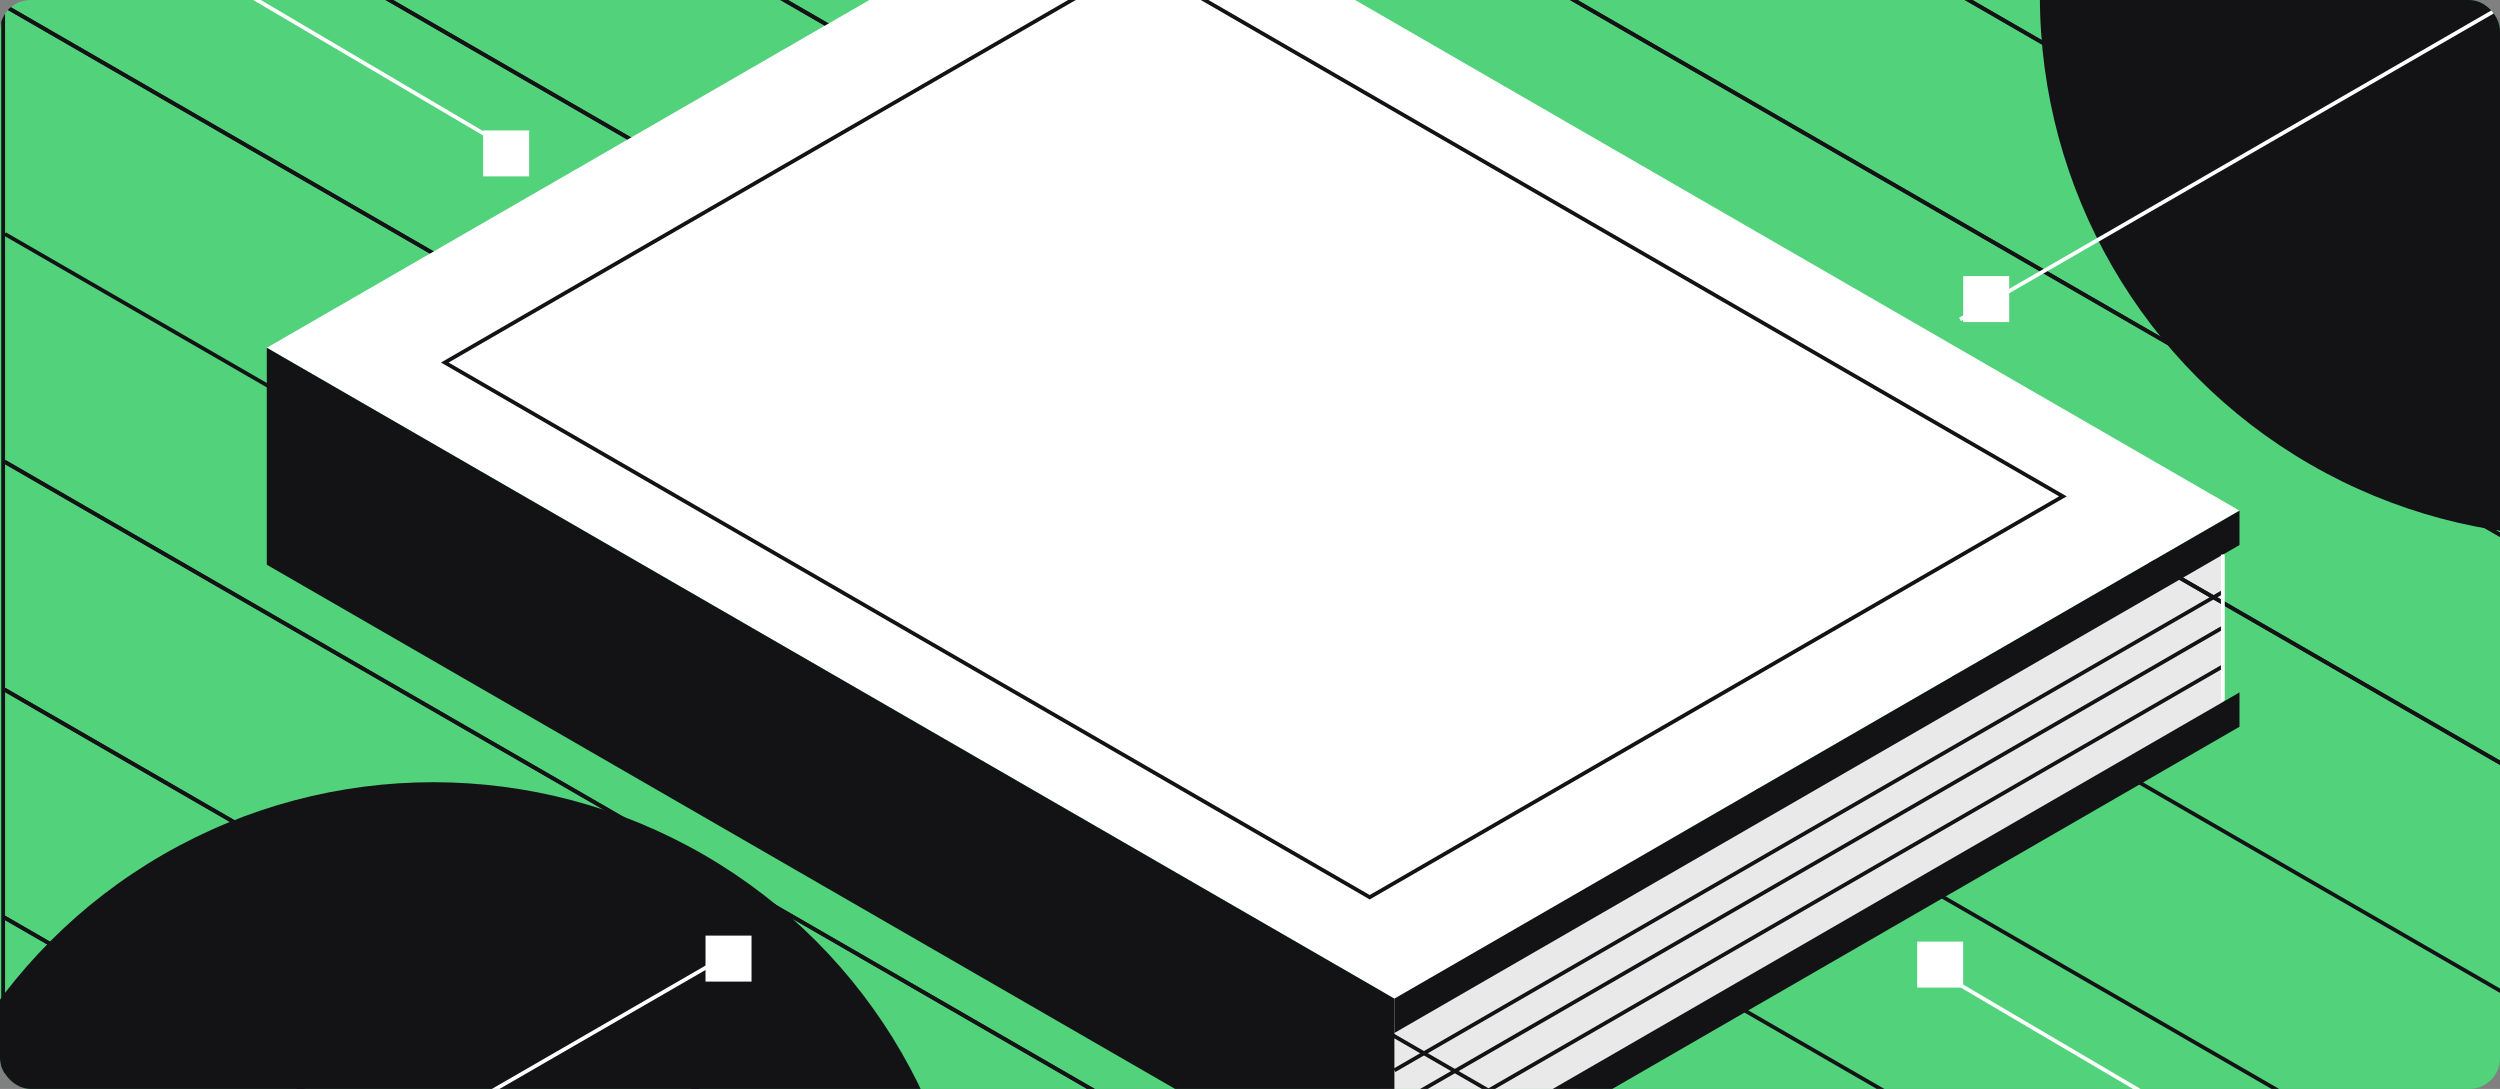 <?xml version="1.0" standalone="no"?>
<!DOCTYPE svg PUBLIC "-//W3C//DTD SVG 1.0//EN" "http://www.w3.org/TR/2001/REC-SVG-20010904/DTD/svg10.dtd">
<svg width="326" height="142" viewBox="0 0 326 142" fill="none" xmlns="http://www.w3.org/2000/svg">
<rect x="0" y="0" width="326" height="142" fill="#808080" stroke="none"/>
<g clip-path="url(#clip0_2827_2848)">
<rect width="326" height="142" rx="4" fill="#51D27B"/>
<circle cx="56.5" cy="172.5" r="70.5" fill="#131316"/>
<circle cx="336.5" cy="-0.5" r="70.5" fill="#131316"/>
<path d="M0.64 0.789L293.92 170.109" stroke="#131316" stroke-width="0.5" stroke-miterlimit="10"/>
<path d="M-1 -29.891L326.41 159.149" stroke="#131316" stroke-width="0.5" stroke-miterlimit="10"/>
<path d="M50.48 -29.891L326.45 129.449" stroke="#131316" stroke-width="0.5" stroke-miterlimit="10"/>
<path d="M180 145V129.5L290 71V92L205.5 142L180 145Z" fill="#E9E9E9"/>
<path d="M101.96 -29.891L326.32 99.649" stroke="#131316" stroke-width="0.5" stroke-miterlimit="10"/>
<path d="M101.96 -29.891L326.32 99.649" stroke="#131316" stroke-width="0.5" stroke-miterlimit="10"/>
<path d="M0.64 30.512L242.44 170.112" stroke="#131316" stroke-width="0.5" stroke-miterlimit="10"/>
<path d="M0.64 0.789L86.29 50.229" stroke="#131316" stroke-width="0.5" stroke-miterlimit="10"/>
<path d="M-1 -29.891L112.07 35.399" stroke="#131316" stroke-width="0.5" stroke-miterlimit="10"/>
<path d="M50.48 -29.891L137.08 20.109" stroke="#131316" stroke-width="0.5" stroke-miterlimit="10"/>
<path d="M0.41 119.551L87.99 170.111" stroke="#131316" stroke-width="0.5" stroke-miterlimit="10"/>
<path d="M0.56 89.91L139.47 170.11" stroke="#131316" stroke-width="0.5" stroke-miterlimit="10"/>
<path d="M0.6 60.211L190.96 170.111" stroke="#131316" stroke-width="0.5" stroke-miterlimit="10"/>
<path d="M153.44 -29.891L326.65 70.109" stroke="#131316" stroke-width="0.5" stroke-miterlimit="10"/>
<path d="M204.93 -29.891L326.32 40.199" stroke="#131316" stroke-width="0.5" stroke-miterlimit="10"/>
<path d="M256.21 -30L326.74 10.72" stroke="#131316" stroke-width="0.5" stroke-miterlimit="10"/>
<path d="M326.41 -29.891H0.41V170.109H326.41V-29.891Z" stroke="#131316" stroke-width="0.5" stroke-miterlimit="10"/>
<path d="M292.03 66.589L181.83 130.219L34.79 45.349L145.04 -18.281L292.03 66.589Z" fill="white"/>
<path d="M292.03 90.289V94.769L181.83 158.399V153.919L292.03 90.289Z" fill="#131316"/>
<path d="M292.03 66.59V71.07L289.85 72.33L181.83 134.7V130.22L292.03 66.59Z" fill="#131316"/>
<path d="M181.83 130.222V158.502L34.79 73.642V45.352L181.83 130.222Z" fill="#131316"/>
<path d="M181.83 144.22L289.86 81.82" stroke="#131316" stroke-width="0.5" stroke-miterlimit="10"/>
<path d="M181.83 149.291L289.86 86.891" stroke="#131316" stroke-width="0.5" stroke-miterlimit="10"/>
<path d="M181.83 139.57L289.86 77.18" stroke="#131316" stroke-width="0.5" stroke-miterlimit="10"/>
<path d="M289.86 72.32V91.32" stroke="white" stroke-width="0.5" stroke-miterlimit="10"/>
<path d="M0.41 119.551L87.99 170.111" stroke="#131316" stroke-width="0.5" stroke-miterlimit="10"/>
<path d="M0.56 89.91L139.47 170.11" stroke="#131316" stroke-width="0.5" stroke-miterlimit="10"/>
<path d="M0.6 60.211L190.96 170.111" stroke="#131316" stroke-width="0.5" stroke-miterlimit="10"/>
<path d="M153.44 -29.891L326.65 70.109" stroke="#131316" stroke-width="0.5" stroke-miterlimit="10"/>
<path d="M204.93 -29.891L326.32 40.199" stroke="#131316" stroke-width="0.5" stroke-miterlimit="10"/>
<path d="M256.21 -30L326.74 10.72" stroke="#131316" stroke-width="0.5" stroke-miterlimit="10"/>
<path d="M94.82 124.57L13.36 171.6" stroke="white" stroke-width="0.5" stroke-miterlimit="10"/>
<path d="M326.32 0.812L255.59 41.653" stroke="white" stroke-width="0.5" stroke-miterlimit="10"/>
<path d="M326.41 170.11L254 127.5" stroke="white" stroke-width="0.5" stroke-miterlimit="10"/>
<path d="M67.63 20.112L0.45 -19.488" stroke="white" stroke-width="0.5" stroke-miterlimit="10"/>
<path d="M92.5 127.5V122.5H97.5V127.5H92.5Z" fill="white" stroke="white"/>
<path d="M63.5 22.5V17.5H68.5V22.5H63.5Z" fill="white" stroke="white"/>
<path d="M256.5 41.5V36.5H261.5V41.5H256.5Z" fill="white" stroke="white"/>
<path d="M250.5 128.281V123.281H255.5V128.281H250.5Z" fill="white" stroke="white"/>
<path d="M269 64.725L178.609 117L58 47.275L148.432 -5L269 64.725Z" stroke="#131316" stroke-width="0.5" stroke-miterlimit="10"/>
</g>
<defs>
<clipPath id="clip0_2827_2848">
<rect width="326" height="142" rx="4" fill="white"/>
</clipPath>
</defs>
</svg>
